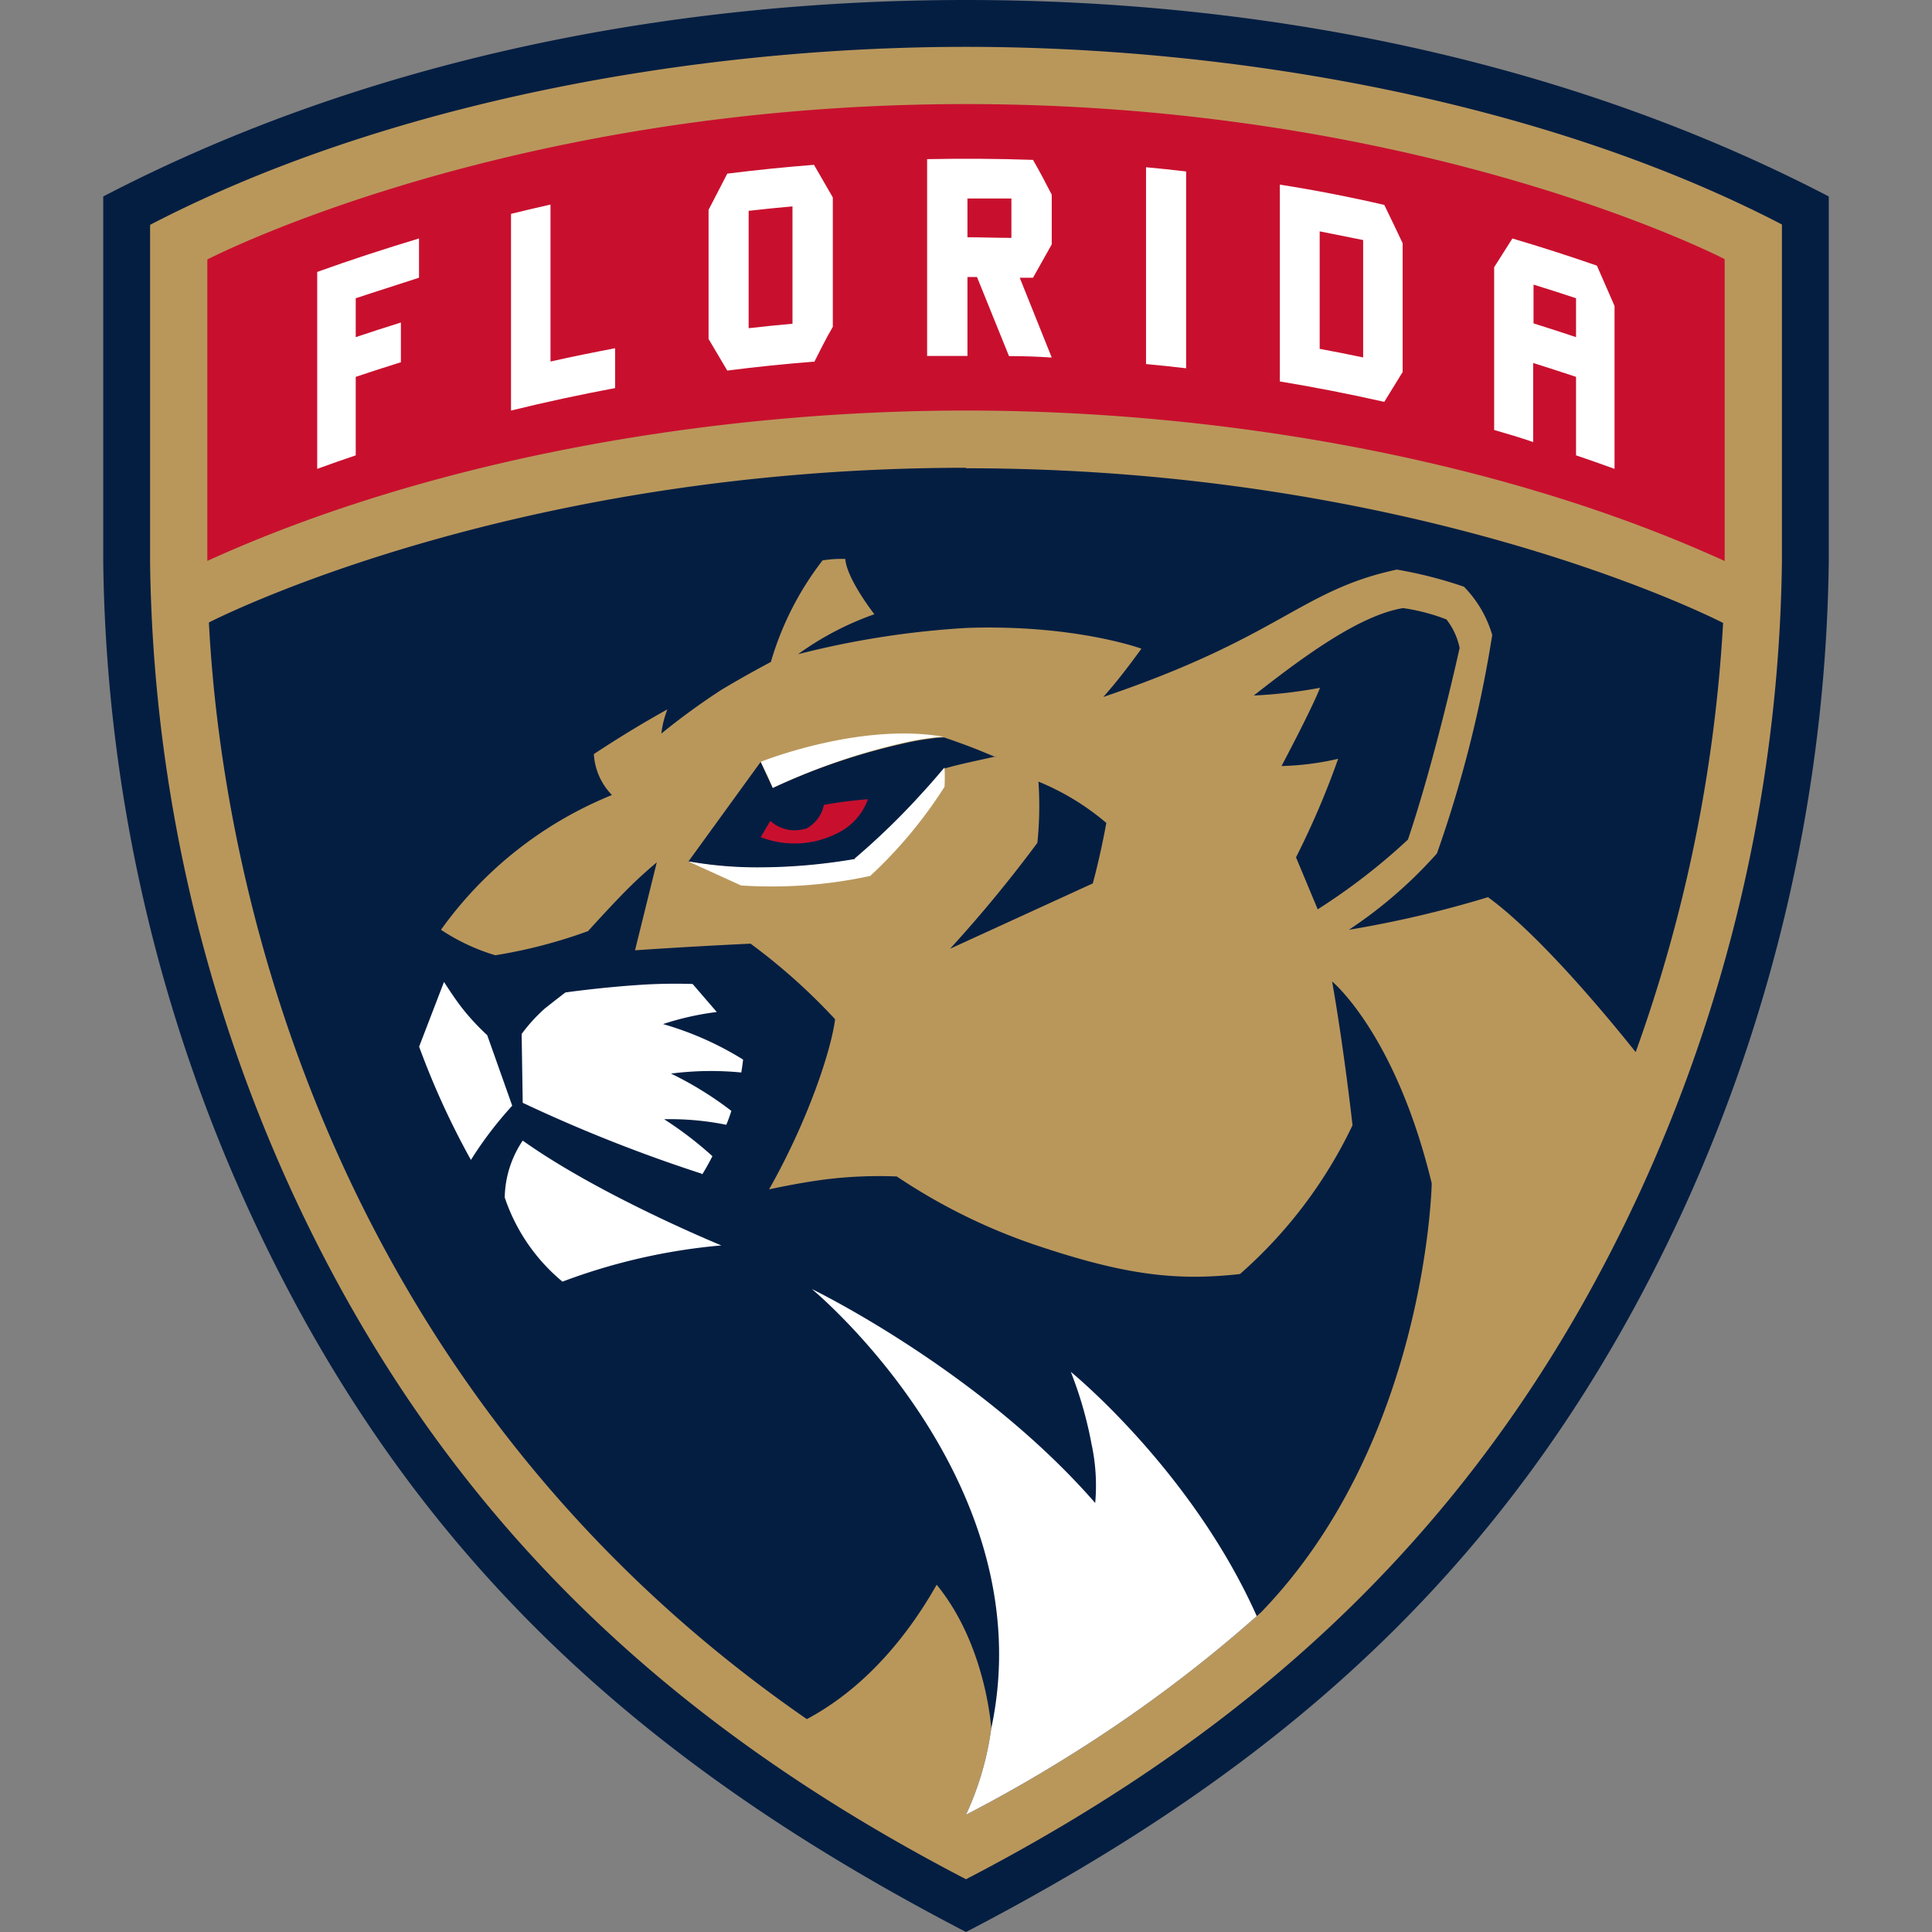 <svg id="Ebene_1" data-name="Ebene 1" xmlns="http://www.w3.org/2000/svg" width="160" height="160" viewBox="0 0 160 160"><rect x="0" y="0" width="160" height="160" fill="#808080" stroke="none"/><defs><style>.cls-1{fill:#041e42;}.cls-2{fill:#b9975b;}.cls-3{fill:#fff;}.cls-4{fill:#c8102e;}</style></defs><path class="cls-1" d="M8.55,16.27V46.59a132.86,132.86,0,0,0,12.13,53.78C34,129.29,53.66,146.32,80,160c26.12-13.57,45.89-30.53,59.32-59.63a132.86,132.86,0,0,0,12.13-53.78V16.27C129.36,4.77,104.1,0,80,0,56.12,0,30.79,4.69,8.55,16.27Z"/><path class="cls-2" d="M12.43,18.62v28A128.7,128.7,0,0,0,24.2,98.74c12.41,26.9,31.23,44.13,55.8,56.89,24.67-12.81,43.43-30.09,55.8-56.89a128.7,128.7,0,0,0,11.77-52.15v-28C128,8.43,102.4,3.88,80,3.88S32,8.45,12.43,18.62Z"/><path class="cls-1" d="M109.12,75.31a51.29,51.29,0,0,0,7.48-5.78c2.29-6.78,4.28-15.87,4.28-15.87a5.72,5.72,0,0,0-1.09-2.36,16.36,16.36,0,0,0-3.59-.94c-3.7.6-8.53,4.23-12.37,7.24a40.31,40.31,0,0,0,5.49-.64c-.7,1.79-3.19,6.48-3.19,6.48a23.17,23.17,0,0,0,4.69-.6A68.6,68.6,0,0,1,107.33,71l1.79,4.29ZM82.44,62.69l-1.51-.62c-1.47-.58-2.75-1-2.75-1a8.75,8.75,0,0,0-.9.07l-.51.07c-.45.06-.9.14-1.34.23A53.46,53.46,0,0,0,64,65.25h0l-.45-.93L63,63.09l-6,8.27h0a32.83,32.83,0,0,0,6.1.5,47.32,47.32,0,0,0,7.71-.69,60.74,60.74,0,0,0,5.58-5.42c.38-.41.76-.84,1.13-1.27l.72-.84c1.4-.4,2.5-.6,4.24-1Zm9.18,5.46A20.82,20.82,0,0,0,86,64.73a29.84,29.84,0,0,1-.09,5.07,110.35,110.35,0,0,1-7.23,8.77L90.5,73.16c.68-2.51,1.12-5,1.12-5Z"/><path class="cls-1" d="M80,38.74c-36.52,0-60.75,11.82-62.7,12.81,1.16,22.79,10.6,63.94,49.52,90.82,5.21-2.78,8.68-7.47,10.75-11.13,4.1,5,4.52,11.89,4.52,11.89h0A24.87,24.87,0,0,1,80,150.29h0q5.09-2.64,9.91-5.74a115.23,115.23,0,0,0,14.17-10.71h0l.37-.33C118.17,119.31,118.57,98,118.57,98c-3-12.41-8.25-16.72-8.25-16.72,1,5.68,1.69,11.91,1.69,11.91a38.31,38.31,0,0,1-9.32,12.32c-5.39.6-9.66.06-17.13-2.47a48.56,48.56,0,0,1-11.29-5.61A36.34,36.34,0,0,0,69,97.6c-2.4.25-5.31.9-5.31.9,3.22-5.69,5.13-11.46,5.47-14.09a49.87,49.87,0,0,0-7-6.26c-5.33.25-9.57.55-9.57.55l1.8-7.28s-1.23,1-2.6,2.39-3.09,3.3-3.09,3.3a41.48,41.48,0,0,1-7.68,2A16.8,16.8,0,0,1,36.52,77,32.33,32.33,0,0,1,50.68,65.84a5.27,5.27,0,0,1-1.5-3.39c2.24-1.48,4.28-2.7,6.09-3.7a8,8,0,0,0-.5,2,58.25,58.25,0,0,1,4.94-3.6c2.09-1.26,4.13-2.33,4.13-2.33a25.27,25.27,0,0,1,4.28-8.41A9.59,9.59,0,0,1,70,46.29c.12,1.43,1.75,3.71,2.41,4.58a24.76,24.76,0,0,0-6.32,3.31A73.47,73.47,0,0,1,80.1,52c8.92-.3,14.43,1.72,14.43,1.72-1,1.37-2,2.7-3.16,4,14.76-5,16.3-8.83,24.31-10.55a35.41,35.41,0,0,1,5.56,1.42,9.52,9.52,0,0,1,2.34,4A102,102,0,0,1,119,70.68,37.29,37.29,0,0,1,111.71,77a89.87,89.87,0,0,0,11.52-2.7c4.28,3.12,9.9,9.91,12.23,12.83a125.57,125.57,0,0,0,7.24-35.54c-1.95-1-26.18-12.81-62.7-12.81Z"/><path class="cls-3" d="M39,96.06a31.11,31.11,0,0,1,3.42-4.49l-2.07-5.84a19.61,19.61,0,0,1-2.1-2.27c-.53-.69-1-1.4-1.48-2.14l-2.06,5.36A66.13,66.13,0,0,0,39,96.06Zm2.79,3.08a15.41,15.41,0,0,0,4.79,7,49.59,49.59,0,0,1,13.16-3s-10-4.09-16.45-8.68A8.69,8.69,0,0,0,41.8,99.14Zm29-28a47.32,47.32,0,0,1-7.71.69,32.83,32.83,0,0,1-6.1-.5l4.39,2a38.49,38.49,0,0,0,10.7-.79,37.46,37.46,0,0,0,6.15-7.38,14.23,14.23,0,0,0,0-1.6l-.72.84c-.37.43-.75.86-1.13,1.27a59.5,59.5,0,0,1-5.58,5.42ZM58.16,97.25s.36-.56.84-1.5a30.27,30.27,0,0,0-4-3.06,23.4,23.4,0,0,1,5.15.46c.15-.36.29-.75.42-1.15a28.81,28.81,0,0,0-5-3.09,25.74,25.74,0,0,1,5.82-.09c.06-.36.11-.71.15-1.07a26.25,26.25,0,0,0-6.63-2.94,23.36,23.36,0,0,1,4.45-1l-2-2.32a44.28,44.28,0,0,0-4.61.09c-3.09.21-5.92.61-5.92.61-.47.35-1.19.92-1.71,1.33a13.71,13.71,0,0,0-1.92,2.11l.09,5.7a125.6,125.6,0,0,0,14.82,5.87Zm30.52,16.36a32.47,32.47,0,0,1,1.72,6,16.21,16.21,0,0,1,.3,4.86c-9.58-11-23.47-17.72-23.47-17.72s19.25,15.86,14.86,36.4h0A24.87,24.87,0,0,1,80,150.29h0q5.09-2.64,9.91-5.74a115.23,115.23,0,0,0,14.17-10.71h0c-5.4-12.1-15.4-20.23-15.4-20.23ZM64,65.25a53.46,53.46,0,0,1,11.41-3.86c.44-.09.89-.17,1.34-.23l.51-.07a8.75,8.75,0,0,1,.9-.07h0C71.22,59.79,63,63.09,63,63.09h0l.6,1.23Z"/><path class="cls-4" d="M66.69,68.63a3,3,0,0,1-2.9-.65L63,69.33a7.79,7.79,0,0,0,6.29-.3,5,5,0,0,0,2.59-2.84,34.69,34.69,0,0,0-3.65.47,2.86,2.86,0,0,1-1.53,2ZM17.17,46.45C36,37.89,59.29,34,80,34s44,3.88,62.83,12.46v-25S118.1,8.62,80,8.62,17.17,21.49,17.17,21.49v25Z"/><path class="cls-3" d="M50.94,28.84c-1.79.34-3.57.7-5.35,1.1v-13c-1.09.25-2.18.5-3.27.77V34c2.85-.7,5.73-1.32,8.62-1.86Zm29.18-5.9h.79l2.65,6.55q1.77,0,3.54.12Q85.78,26.3,84.45,23l1.1,0,1.55-2.76V16.12c-.51-1-1-1.92-1.55-2.88-2.92-.1-5.85-.12-8.77-.06v16.3c1.11,0,2.23,0,3.34,0V22.94Zm0-6.5c1.21,0,2.43,0,3.64,0V19.7c-1.21,0-2.43-.05-3.64-.05ZM29.46,31.21c1.25-.42,2.49-.82,3.74-1.21V26.71c-1.25.39-2.49.79-3.74,1.21V24.7C31.2,24.12,33,23.56,34.7,23V19.75c-2.83.85-5.65,1.77-8.43,2.77V38.83c1.06-.39,2.12-.76,3.19-1.12v-6.5ZM127,30.07c1.18.37,2.35.75,3.52,1.14v6.5c1.06.36,2.13.73,3.19,1.12V25.34L132.25,22q-3.45-1.2-7-2.25c-.5.79-1,1.58-1.51,2.38V35.61c1.08.31,2.16.63,3.23,1V30.07Zm0-6.5c1.18.36,2.35.74,3.52,1.13v3.22c-1.17-.39-2.34-.77-3.52-1.14ZM67.42,30c.51-1,1-2,1.55-2.93V16.35l-1.56-2.7q-3.6.28-7.18.73l-1.55,3V28.07l1.55,2.62c2.39-.31,4.78-.55,7.18-.74ZM62,17.46c1.21-.14,2.42-.26,3.63-.37v9.72c-1.21.11-2.42.23-3.63.37ZM98.23,14.2c-1.1-.13-2.21-.25-3.32-.35v16.3c1.11.1,2.22.22,3.32.35Zm17.93,16.61V20.14c-.5-1.06-1-2.11-1.52-3.17q-4.31-1-8.65-1.68v16.3q4.35.72,8.65,1.69l1.52-2.47Zm-3.27-1.21c-1.2-.25-2.4-.49-3.6-.71V19.16l3.6.72V29.6Z"/></svg>